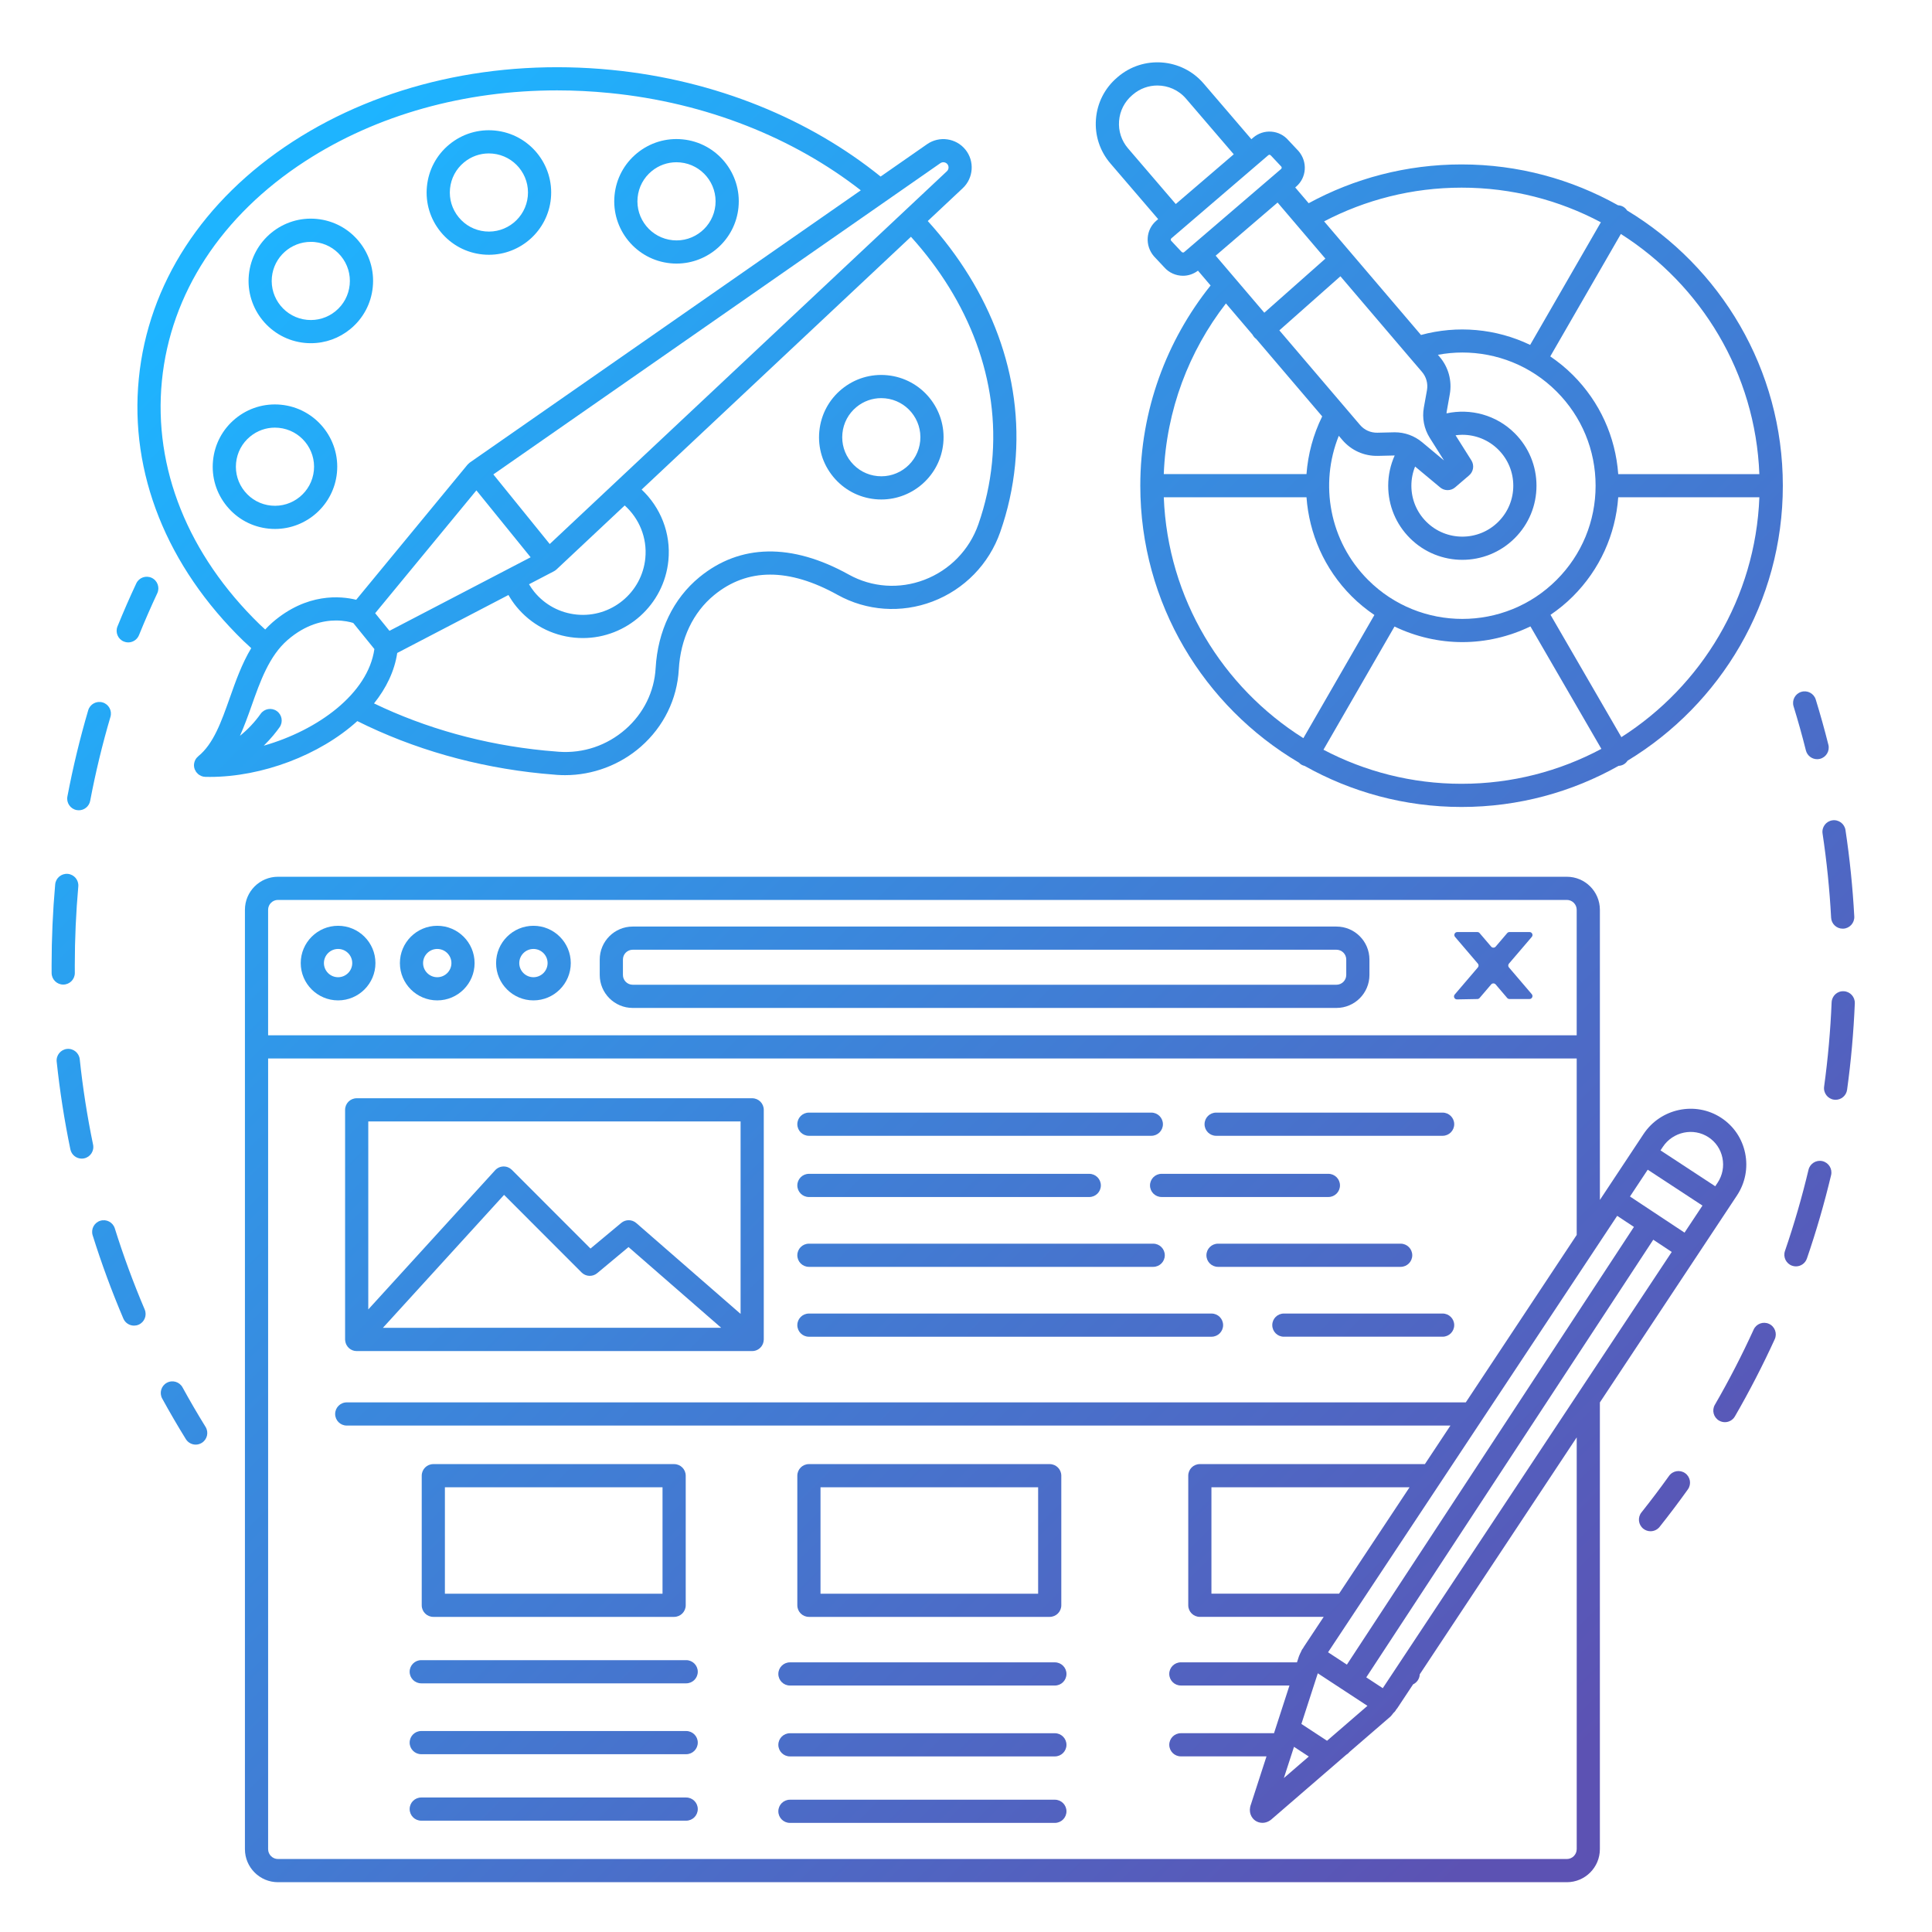 <?xml version="1.0" encoding="utf-8"?>
<!-- Generator: Adobe Illustrator 16.0.0, SVG Export Plug-In . SVG Version: 6.00 Build 0)  -->
<!DOCTYPE svg PUBLIC "-//W3C//DTD SVG 1.1//EN" "http://www.w3.org/Graphics/SVG/1.1/DTD/svg11.dtd">
<svg version="1.1" id="Warstwa_1" xmlns="http://www.w3.org/2000/svg" xmlns:xlink="http://www.w3.org/1999/xlink" x="0px" y="0px"
	 width="150px" height="150px" viewBox="0 0 150 150" enable-background="new 0 0 150 150" xml:space="preserve">
<g>
	<linearGradient id="SVGID_1_" gradientUnits="userSpaceOnUse" x1="0.244" y1="36.896" x2="111.2" y2="147.852">
		<stop  offset="0" style="stop-color:#1EB4FF"/>
		<stop  offset="1" style="stop-color:#5C52B3"/>
	</linearGradient>
	<path fill="url(#SVGID_1_)" d="M11.777,44.863c-0.452-0.211-0.987-0.017-1.197,0.433c-0.514,1.096-1.004,2.221-1.459,3.342
		c-0.187,0.461,0.035,0.986,0.496,1.172c0.111,0.046,0.225,0.067,0.338,0.067c0.355,0,0.693-0.212,0.835-0.562
		c0.443-1.093,0.921-2.188,1.421-3.255C12.421,45.61,12.227,45.074,11.777,44.863z"/>
	<linearGradient id="SVGID_2_" gradientUnits="userSpaceOnUse" x1="-14.973" y1="52.125" x2="95.942" y2="163.04">
		<stop  offset="0" style="stop-color:#1EB4FF"/>
		<stop  offset="1" style="stop-color:#5C52B3"/>
	</linearGradient>
	<path fill="url(#SVGID_2_)" d="M4.916,76.442c0.497-0.004,0.897-0.409,0.893-0.906l-0.002-0.58c0-2.047,0.092-4.109,0.272-6.132
		c0.044-0.494-0.322-0.932-0.817-0.977c-0.493-0.043-0.933,0.322-0.977,0.817c-0.185,2.074-0.278,4.191-0.279,6.291l0.002,0.593
		c0.004,0.495,0.406,0.894,0.9,0.894C4.912,76.442,4.914,76.442,4.916,76.442z"/>
	<linearGradient id="SVGID_3_" gradientUnits="userSpaceOnUse" x1="-21.365" y1="58.509" x2="89.571" y2="169.445">
		<stop  offset="0" style="stop-color:#1EB4FF"/>
		<stop  offset="1" style="stop-color:#5C52B3"/>
	</linearGradient>
	<path fill="url(#SVGID_3_)" d="M7.227,88.872c-0.452-2.18-0.801-4.412-1.036-6.633c-0.053-0.495-0.5-0.854-0.99-0.801
		c-0.494,0.053-0.853,0.496-0.8,0.99c0.242,2.28,0.599,4.569,1.063,6.809c0.088,0.425,0.463,0.718,0.881,0.718
		c0.06,0,0.122-0.007,0.183-0.019C7.015,89.835,7.327,89.358,7.227,88.872z"/>
	<linearGradient id="SVGID_4_" gradientUnits="userSpaceOnUse" x1="-26.231" y1="63.369" x2="84.715" y2="174.316">
		<stop  offset="0" style="stop-color:#1EB4FF"/>
		<stop  offset="1" style="stop-color:#5C52B3"/>
	</linearGradient>
	<path fill="url(#SVGID_4_)" d="M8.913,95.369c-0.149-0.475-0.656-0.738-1.128-0.59c-0.475,0.148-0.739,0.654-0.591,1.128
		c0.684,2.185,1.486,4.359,2.383,6.466c0.146,0.343,0.479,0.548,0.829,0.548c0.118,0,0.238-0.022,0.353-0.072
		c0.457-0.194,0.669-0.723,0.475-1.181C10.36,99.616,9.579,97.497,8.913,95.369z"/>
	<linearGradient id="SVGID_5_" gradientUnits="userSpaceOnUse" x1="-7.325" y1="44.463" x2="103.636" y2="155.424">
		<stop  offset="0" style="stop-color:#1EB4FF"/>
		<stop  offset="1" style="stop-color:#5C52B3"/>
	</linearGradient>
	<path fill="url(#SVGID_5_)" d="M5.949,62.894c0.057,0.011,0.113,0.016,0.169,0.016c0.424,0,0.801-0.301,0.883-0.732
		c0.416-2.192,0.945-4.388,1.575-6.524c0.14-0.477-0.133-0.978-0.609-1.118c-0.478-0.14-0.978,0.133-1.118,0.608
		c-0.646,2.194-1.189,4.448-1.616,6.698C5.14,62.33,5.461,62.8,5.949,62.894z"/>
	<linearGradient id="SVGID_6_" gradientUnits="userSpaceOnUse" x1="-29.136" y1="66.279" x2="81.801" y2="177.216">
		<stop  offset="0" style="stop-color:#1EB4FF"/>
		<stop  offset="1" style="stop-color:#5C52B3"/>
	</linearGradient>
	<path fill="url(#SVGID_6_)" d="M14.172,107.716c-0.239-0.436-0.785-0.596-1.222-0.356c-0.437,0.239-0.596,0.786-0.357,1.223
		c0.582,1.061,1.199,2.12,1.835,3.149c0.17,0.275,0.465,0.428,0.767,0.428c0.162,0,0.325-0.045,0.472-0.137
		c0.423-0.261,0.554-0.816,0.293-1.239C15.34,109.781,14.738,108.749,14.172,107.716z"/>
	<linearGradient id="SVGID_7_" gradientUnits="userSpaceOnUse" x1="24.946" y1="12.265" x2="135.847" y2="123.166">
		<stop  offset="0" style="stop-color:#1EB4FF"/>
		<stop  offset="1" style="stop-color:#5C52B3"/>
	</linearGradient>
	<path fill="url(#SVGID_7_)" d="M130.837,114.38c-0.404-0.289-0.967-0.195-1.254,0.209c-0.686,0.958-1.406,1.912-2.141,2.835
		c-0.31,0.389-0.246,0.955,0.143,1.265c0.166,0.132,0.365,0.196,0.561,0.196c0.265,0,0.527-0.116,0.705-0.339
		c0.754-0.947,1.493-1.927,2.195-2.91C131.335,115.231,131.242,114.669,130.837,114.38z"/>
	<linearGradient id="SVGID_8_" gradientUnits="userSpaceOnUse" x1="55.989" y1="-18.85" x2="166.927" y2="92.088">
		<stop  offset="0" style="stop-color:#1EB4FF"/>
		<stop  offset="1" style="stop-color:#5C52B3"/>
	</linearGradient>
	<path fill="url(#SVGID_8_)" d="M141.503,64.714c0.324,2.155,0.548,4.354,0.665,6.537c0.025,0.479,0.423,0.851,0.897,0.851
		c0.017,0,0.032,0,0.05-0.001c0.496-0.025,0.877-0.45,0.851-0.947c-0.121-2.238-0.35-4.495-0.683-6.708
		c-0.074-0.49-0.53-0.829-1.024-0.755C141.768,63.764,141.429,64.223,141.503,64.714z"/>
	<linearGradient id="SVGID_9_" gradientUnits="userSpaceOnUse" x1="49.394" y1="-12.245" x2="160.326" y2="98.688">
		<stop  offset="0" style="stop-color:#1EB4FF"/>
		<stop  offset="1" style="stop-color:#5C52B3"/>
	</linearGradient>
	<path fill="url(#SVGID_9_)" d="M143.144,76.959c-0.502-0.025-0.916,0.365-0.937,0.862c-0.09,2.185-0.287,4.385-0.583,6.542
		c-0.068,0.493,0.275,0.947,0.768,1.016c0.043,0.005,0.083,0.008,0.124,0.008c0.442,0,0.829-0.326,0.891-0.777
		c0.306-2.213,0.507-4.472,0.6-6.714C144.026,77.398,143.641,76.979,143.144,76.959z"/>
	<linearGradient id="SVGID_10_" gradientUnits="userSpaceOnUse" x1="41.632" y1="-4.506" x2="152.577" y2="106.439">
		<stop  offset="0" style="stop-color:#1EB4FF"/>
		<stop  offset="1" style="stop-color:#5C52B3"/>
	</linearGradient>
	<path fill="url(#SVGID_10_)" d="M141.497,90.151c-0.481-0.114-0.968,0.184-1.084,0.667c-0.506,2.124-1.12,4.245-1.829,6.308
		c-0.162,0.472,0.089,0.983,0.559,1.146c0.097,0.033,0.195,0.049,0.293,0.049c0.373,0,0.723-0.235,0.851-0.608
		c0.728-2.117,1.359-4.296,1.879-6.477C142.28,90.753,141.981,90.268,141.497,90.151z"/>
	<linearGradient id="SVGID_11_" gradientUnits="userSpaceOnUse" x1="33.025" y1="4.139" x2="143.951" y2="115.065">
		<stop  offset="0" style="stop-color:#1EB4FF"/>
		<stop  offset="1" style="stop-color:#5C52B3"/>
	</linearGradient>
	<path fill="url(#SVGID_11_)" d="M137.344,102.783c-0.453-0.206-0.985-0.007-1.191,0.445c-0.906,1.985-1.918,3.95-3.011,5.839
		c-0.25,0.43-0.103,0.98,0.328,1.229c0.142,0.081,0.297,0.121,0.449,0.121c0.312,0,0.613-0.161,0.78-0.451
		c1.121-1.938,2.161-3.954,3.092-5.991C137.996,103.523,137.797,102.989,137.344,102.783z"/>
	<linearGradient id="SVGID_12_" gradientUnits="userSpaceOnUse" x1="60.726" y1="-23.564" x2="171.648" y2="87.359">
		<stop  offset="0" style="stop-color:#1EB4FF"/>
		<stop  offset="1" style="stop-color:#5C52B3"/>
	</linearGradient>
	<path fill="url(#SVGID_12_)" d="M140.209,58.262c0.103,0.408,0.47,0.681,0.873,0.681c0.072,0,0.146-0.009,0.22-0.027
		c0.482-0.121,0.774-0.611,0.653-1.093c-0.295-1.176-0.625-2.356-0.981-3.513c-0.146-0.475-0.649-0.74-1.126-0.594
		c-0.475,0.146-0.741,0.649-0.595,1.125C139.6,55.965,139.922,57.116,140.209,58.262z"/>
	<linearGradient id="SVGID_13_" gradientUnits="userSpaceOnUse" x1="39.051" y1="-1.905" x2="149.985" y2="109.029">
		<stop  offset="0" style="stop-color:#1EB4FF"/>
		<stop  offset="1" style="stop-color:#5C52B3"/>
	</linearGradient>
	<path fill="url(#SVGID_13_)" d="M118.927,72.741c0.127-0.148,0.021-0.377-0.174-0.377h-1.559c-0.066,0-0.13,0.029-0.174,0.08
		l-0.898,1.053c-0.092,0.105-0.257,0.105-0.347,0l-0.9-1.053c-0.043-0.051-0.106-0.08-0.174-0.08h-1.558
		c-0.195,0-0.301,0.229-0.174,0.377l1.771,2.074c0.074,0.085,0.074,0.212,0,0.296l-1.797,2.104c-0.128,0.15-0.02,0.382,0.178,0.378
		l1.582-0.029c0.065-0.001,0.127-0.029,0.17-0.079l0.901-1.055c0.09-0.106,0.255-0.106,0.347,0l0.898,1.053
		c0.044,0.051,0.107,0.08,0.174,0.08h1.559c0.194,0,0.301-0.229,0.174-0.377l-1.772-2.075c-0.072-0.084-0.072-0.211,0-0.296
		L118.927,72.741z"/>
	<linearGradient id="SVGID_14_" gradientUnits="userSpaceOnUse" x1="19.247" y1="17.901" x2="130.18" y2="128.834">
		<stop  offset="0" style="stop-color:#1EB4FF"/>
		<stop  offset="1" style="stop-color:#5C52B3"/>
	</linearGradient>
	<path fill="url(#SVGID_14_)" d="M103.764,71.938H49.122c-1.411,0-2.559,1.148-2.559,2.56v1.199c0,1.411,1.148,2.559,2.559,2.559
		h54.642c1.411,0,2.559-1.147,2.559-2.559v-1.199C106.322,73.086,105.175,71.938,103.764,71.938z M104.522,75.696
		c0,0.418-0.341,0.759-0.759,0.759H49.122c-0.418,0-0.758-0.341-0.758-0.759v-1.199c0-0.419,0.34-0.76,0.758-0.76h54.642
		c0.418,0,0.759,0.341,0.759,0.76V75.696z"/>
	<linearGradient id="SVGID_15_" gradientUnits="userSpaceOnUse" x1="-5.69" y1="42.835" x2="105.243" y2="153.768">
		<stop  offset="0" style="stop-color:#1EB4FF"/>
		<stop  offset="1" style="stop-color:#5C52B3"/>
	</linearGradient>
	<path fill="url(#SVGID_15_)" d="M26.249,71.878c-1.599,0-2.9,1.299-2.9,2.896s1.301,2.896,2.9,2.896s2.9-1.299,2.9-2.896
		S27.848,71.878,26.249,71.878z M26.249,75.871c-0.607,0-1.1-0.493-1.1-1.097c0-0.604,0.493-1.097,1.1-1.097
		c0.606,0,1.099,0.492,1.099,1.097C27.348,75.378,26.855,75.871,26.249,75.871z"/>
	<linearGradient id="SVGID_16_" gradientUnits="userSpaceOnUse" x1="-1.841" y1="38.986" x2="109.092" y2="149.919">
		<stop  offset="0" style="stop-color:#1EB4FF"/>
		<stop  offset="1" style="stop-color:#5C52B3"/>
	</linearGradient>
	<path fill="url(#SVGID_16_)" d="M33.948,71.878c-1.599,0-2.9,1.299-2.9,2.896s1.301,2.896,2.9,2.896s2.899-1.299,2.899-2.896
		S35.547,71.878,33.948,71.878z M33.948,75.871c-0.606,0-1.1-0.493-1.1-1.097c0-0.604,0.493-1.097,1.1-1.097s1.1,0.492,1.1,1.097
		C35.048,75.378,34.555,75.871,33.948,75.871z"/>
	<linearGradient id="SVGID_17_" gradientUnits="userSpaceOnUse" x1="1.9" y1="35.259" x2="112.814" y2="146.173">
		<stop  offset="0" style="stop-color:#1EB4FF"/>
		<stop  offset="1" style="stop-color:#5C52B3"/>
	</linearGradient>
	<path fill="url(#SVGID_17_)" d="M41.416,71.878c-1.599,0-2.9,1.299-2.9,2.896s1.301,2.896,2.9,2.896
		c1.599,0,2.899-1.299,2.899-2.896S43.015,71.878,41.416,71.878z M41.416,75.871c-0.606,0-1.1-0.493-1.1-1.097
		c0-0.604,0.493-1.097,1.1-1.097c0.606,0,1.099,0.492,1.099,1.097C42.515,75.378,42.022,75.871,41.416,75.871z"/>
	<linearGradient id="SVGID_18_" gradientUnits="userSpaceOnUse" x1="-24.83" y1="61.974" x2="86.106" y2="172.909">
		<stop  offset="0" style="stop-color:#1EB4FF"/>
		<stop  offset="1" style="stop-color:#5C52B3"/>
	</linearGradient>
	<path fill="url(#SVGID_18_)" d="M53.275,128.894h-20.57c-0.498,0-0.9,0.403-0.9,0.9s0.402,0.9,0.9,0.9h20.57
		c0.497,0,0.9-0.403,0.9-0.9S53.772,128.894,53.275,128.894z"/>
	<linearGradient id="SVGID_19_" gradientUnits="userSpaceOnUse" x1="-27.581" y1="64.726" x2="83.354" y2="175.661">
		<stop  offset="0" style="stop-color:#1EB4FF"/>
		<stop  offset="1" style="stop-color:#5C52B3"/>
	</linearGradient>
	<path fill="url(#SVGID_19_)" d="M53.275,134.396h-20.57c-0.498,0-0.9,0.403-0.9,0.9s0.402,0.9,0.9,0.9h20.57
		c0.497,0,0.9-0.403,0.9-0.9S53.772,134.396,53.275,134.396z"/>
	<linearGradient id="SVGID_20_" gradientUnits="userSpaceOnUse" x1="-30.166" y1="67.301" x2="80.776" y2="178.243">
		<stop  offset="0" style="stop-color:#1EB4FF"/>
		<stop  offset="1" style="stop-color:#5C52B3"/>
	</linearGradient>
	<path fill="url(#SVGID_20_)" d="M53.275,139.558h-20.57c-0.498,0-0.9,0.402-0.9,0.898c0,0.498,0.402,0.901,0.9,0.901h20.57
		c0.497,0,0.9-0.403,0.9-0.901C54.176,139.96,53.772,139.558,53.275,139.558z"/>
	<linearGradient id="SVGID_21_" gradientUnits="userSpaceOnUse" x1="-10.597" y1="47.752" x2="100.332" y2="158.681">
		<stop  offset="0" style="stop-color:#1EB4FF"/>
		<stop  offset="1" style="stop-color:#5C52B3"/>
	</linearGradient>
	<path fill="url(#SVGID_21_)" d="M81.9,129.065H61.33c-0.497,0-0.9,0.402-0.9,0.899c0,0.498,0.403,0.9,0.9,0.9H81.9
		c0.497,0,0.9-0.402,0.9-0.9C82.801,129.468,82.397,129.065,81.9,129.065z"/>
	<linearGradient id="SVGID_22_" gradientUnits="userSpaceOnUse" x1="-13.354" y1="50.498" x2="97.581" y2="161.434">
		<stop  offset="0" style="stop-color:#1EB4FF"/>
		<stop  offset="1" style="stop-color:#5C52B3"/>
	</linearGradient>
	<path fill="url(#SVGID_22_)" d="M81.9,134.568H61.33c-0.497,0-0.9,0.403-0.9,0.9s0.403,0.899,0.9,0.899H81.9
		c0.497,0,0.9-0.402,0.9-0.899S82.397,134.568,81.9,134.568z"/>
	<linearGradient id="SVGID_23_" gradientUnits="userSpaceOnUse" x1="-15.929" y1="53.084" x2="94.999" y2="164.013">
		<stop  offset="0" style="stop-color:#1EB4FF"/>
		<stop  offset="1" style="stop-color:#5C52B3"/>
	</linearGradient>
	<path fill="url(#SVGID_23_)" d="M81.9,139.729H61.33c-0.497,0-0.9,0.403-0.9,0.9s0.403,0.9,0.9,0.9H81.9c0.497,0,0.9-0.403,0.9-0.9
		S82.397,139.729,81.9,139.729z"/>
	<linearGradient id="SVGID_24_" gradientUnits="userSpaceOnUse" x1="26.534" y1="10.604" x2="137.474" y2="121.544">
		<stop  offset="0" style="stop-color:#1EB4FF"/>
		<stop  offset="1" style="stop-color:#5C52B3"/>
	</linearGradient>
	<path fill="url(#SVGID_24_)" d="M94.42,88.183h17.584c0.497,0,0.901-0.403,0.901-0.9s-0.404-0.9-0.901-0.9H94.42
		c-0.497,0-0.899,0.403-0.899,0.9S93.923,88.183,94.42,88.183z"/>
	<linearGradient id="SVGID_25_" gradientUnits="userSpaceOnUse" x1="12.977" y1="24.163" x2="123.916" y2="135.102">
		<stop  offset="0" style="stop-color:#1EB4FF"/>
		<stop  offset="1" style="stop-color:#5C52B3"/>
	</linearGradient>
	<path fill="url(#SVGID_25_)" d="M62.804,88.183H89.39c0.496,0,0.899-0.403,0.899-0.9s-0.403-0.9-0.899-0.9H62.804
		c-0.498,0-0.9,0.403-0.9,0.9S62.306,88.183,62.804,88.183z"/>
	<linearGradient id="SVGID_26_" gradientUnits="userSpaceOnUse" x1="20.888" y1="16.263" x2="131.819" y2="127.194">
		<stop  offset="0" style="stop-color:#1EB4FF"/>
		<stop  offset="1" style="stop-color:#5C52B3"/>
	</linearGradient>
	<path fill="url(#SVGID_26_)" d="M104.035,92.035c0-0.497-0.402-0.9-0.9-0.9H90.186c-0.498,0-0.9,0.403-0.9,0.9s0.402,0.9,0.9,0.9
		h12.949C103.633,92.936,104.035,92.532,104.035,92.035z"/>
	<linearGradient id="SVGID_27_" gradientUnits="userSpaceOnUse" x1="9.397" y1="27.746" x2="120.334" y2="138.683">
		<stop  offset="0" style="stop-color:#1EB4FF"/>
		<stop  offset="1" style="stop-color:#5C52B3"/>
	</linearGradient>
	<path fill="url(#SVGID_27_)" d="M62.804,92.936h21.766c0.497,0,0.9-0.403,0.9-0.9s-0.403-0.9-0.9-0.9H62.804
		c-0.498,0-0.9,0.403-0.9,0.9S62.306,92.936,62.804,92.936z"/>
	<linearGradient id="SVGID_28_" gradientUnits="userSpaceOnUse" x1="20.674" y1="16.476" x2="131.606" y2="127.407">
		<stop  offset="0" style="stop-color:#1EB4FF"/>
		<stop  offset="1" style="stop-color:#5C52B3"/>
	</linearGradient>
	<path fill="url(#SVGID_28_)" d="M94.566,98.358h14.181c0.497,0,0.9-0.402,0.9-0.899s-0.403-0.9-0.9-0.9H94.566
		c-0.497,0-0.9,0.403-0.9,0.9S94.069,98.358,94.566,98.358z"/>
	<linearGradient id="SVGID_29_" gradientUnits="userSpaceOnUse" x1="7.928" y1="29.217" x2="118.863" y2="140.152">
		<stop  offset="0" style="stop-color:#1EB4FF"/>
		<stop  offset="1" style="stop-color:#5C52B3"/>
	</linearGradient>
	<path fill="url(#SVGID_29_)" d="M62.804,98.358h26.731c0.497,0,0.899-0.402,0.899-0.899s-0.402-0.9-0.899-0.9H62.804
		c-0.498,0-0.9,0.403-0.9,0.9S62.306,98.358,62.804,98.358z"/>
	<linearGradient id="SVGID_30_" gradientUnits="userSpaceOnUse" x1="20.045" y1="17.087" x2="130.988" y2="128.03">
		<stop  offset="0" style="stop-color:#1EB4FF"/>
		<stop  offset="1" style="stop-color:#5C52B3"/>
	</linearGradient>
	<path fill="url(#SVGID_30_)" d="M112.004,101.983H99.678c-0.497,0-0.899,0.402-0.899,0.899s0.402,0.9,0.899,0.9h12.326
		c0.497,0,0.901-0.403,0.901-0.9S112.501,101.983,112.004,101.983z"/>
	<linearGradient id="SVGID_31_" gradientUnits="userSpaceOnUse" x1="6.345" y1="30.795" x2="117.284" y2="141.734">
		<stop  offset="0" style="stop-color:#1EB4FF"/>
		<stop  offset="1" style="stop-color:#5C52B3"/>
	</linearGradient>
	<path fill="url(#SVGID_31_)" d="M62.804,103.783h31.259c0.497,0,0.899-0.403,0.899-0.9s-0.402-0.899-0.899-0.899H62.804
		c-0.498,0-0.9,0.402-0.9,0.899S62.306,103.783,62.804,103.783z"/>
	<linearGradient id="SVGID_32_" gradientUnits="userSpaceOnUse" x1="-7.444" y1="44.591" x2="103.49" y2="155.525">
		<stop  offset="0" style="stop-color:#1EB4FF"/>
		<stop  offset="1" style="stop-color:#5C52B3"/>
	</linearGradient>
	<path fill="url(#SVGID_32_)" d="M26.805,104.121c0.061,0.438,0.433,0.776,0.888,0.776H58.4c0.388,0,0.716-0.247,0.842-0.591
		c0-0.001,0-0.001,0-0.002c0-0.001,0-0.001,0.001-0.002c0.027-0.076,0.044-0.157,0.05-0.241c0.001-0.014,0.003-0.025,0.004-0.039
		c0-0.008,0.002-0.017,0.002-0.024v-17.83c0-0.497-0.403-0.9-0.9-0.9H27.693c-0.497,0-0.9,0.403-0.9,0.9v17.83
		c0,0.024,0.005,0.049,0.007,0.073C26.802,104.087,26.803,104.104,26.805,104.121z M57.499,87.068v14.943l-8.096-7.052
		c-0.334-0.291-0.829-0.297-1.168-0.013l-2.39,1.991l-6.103-6.109c-0.174-0.173-0.404-0.268-0.657-0.264
		c-0.247,0.007-0.479,0.112-0.645,0.295l-9.847,10.805V87.068H57.499z M29.731,103.089l9.405-10.319l6.017,6.023
		c0.329,0.33,0.855,0.354,1.213,0.056l2.432-2.027l7.196,6.268H29.731z"/>
	<linearGradient id="SVGID_33_" gradientUnits="userSpaceOnUse" x1="-19.734" y1="56.879" x2="91.202" y2="167.815">
		<stop  offset="0" style="stop-color:#1EB4FF"/>
		<stop  offset="1" style="stop-color:#5C52B3"/>
	</linearGradient>
	<path fill="url(#SVGID_33_)" d="M33.642,125.534h18.697c0.497,0,0.9-0.403,0.9-0.9v-10.061c0-0.498-0.403-0.9-0.9-0.9H33.642
		c-0.497,0-0.899,0.402-0.899,0.9v10.061C32.742,125.131,33.145,125.534,33.642,125.534z M34.542,115.473h16.896v8.261H34.542
		V115.473z"/>
	<linearGradient id="SVGID_34_" gradientUnits="userSpaceOnUse" x1="-5.156" y1="42.296" x2="105.781" y2="153.233">
		<stop  offset="0" style="stop-color:#1EB4FF"/>
		<stop  offset="1" style="stop-color:#5C52B3"/>
	</linearGradient>
	<path fill="url(#SVGID_34_)" d="M62.804,125.534h18.695c0.497,0,0.9-0.403,0.9-0.9v-10.061c0-0.498-0.403-0.9-0.9-0.9H62.804
		c-0.498,0-0.9,0.402-0.9,0.9v10.061C61.903,125.131,62.306,125.534,62.804,125.534z M63.704,115.473H80.6v8.261H63.704V115.473z"/>
	<linearGradient id="SVGID_35_" gradientUnits="userSpaceOnUse" x1="0.829" y1="36.315" x2="111.766" y2="147.252">
		<stop  offset="0" style="stop-color:#1EB4FF"/>
		<stop  offset="1" style="stop-color:#5C52B3"/>
	</linearGradient>
	<path fill="url(#SVGID_35_)" d="M134.855,92.82c0.646-0.976,0.873-2.145,0.637-3.291c-0.233-1.136-0.892-2.108-1.854-2.739l0,0
		c-1.998-1.312-4.709-0.746-6.038,1.262l-3.385,5.111V70.637c0-1.416-1.151-2.566-2.564-2.566H21.582
		c-1.415,0-2.566,1.15-2.566,2.566v72.931c0,1.415,1.151,2.566,2.566,2.566H121.65c1.413,0,2.564-1.151,2.564-2.566v-34.684
		L134.855,92.82z M121.65,144.333H21.582c-0.422,0-0.765-0.344-0.765-0.766V82.181h101.598V95.88l-8.611,13H26.921
		c-0.497,0-0.9,0.404-0.9,0.901s0.403,0.9,0.9,0.9h85.689l-1.981,2.991H93.155c-0.498,0-0.899,0.402-0.899,0.9v10.061
		c0,0.497,0.401,0.9,0.899,0.9h9.616l-1.523,2.299c-0.032,0.049-0.06,0.102-0.09,0.152c-0.016,0.021-0.035,0.039-0.051,0.062
		c-0.038,0.059-0.066,0.12-0.09,0.183c-0.055,0.106-0.107,0.214-0.15,0.323c-0.01,0.021-0.018,0.042-0.024,0.063l-0.146,0.448
		h-9.016c-0.497,0-0.9,0.402-0.9,0.899c0,0.498,0.403,0.9,0.9,0.9h8.433l-1.2,3.703h-7.232c-0.497,0-0.9,0.403-0.9,0.9
		s0.403,0.899,0.9,0.899h6.649l-1.211,3.735c-0.213,0.568,0.021,1.044,0.355,1.265c0.15,0.099,0.338,0.16,0.539,0.16
		c0.25,0,0.521-0.094,0.765-0.325l5.739-4.957c0.101-0.058,0.188-0.133,0.26-0.224l3.145-2.716c0.018-0.015,0.034-0.03,0.052-0.047
		c0.078-0.08,0.143-0.179,0.215-0.266c0.064-0.054,0.123-0.116,0.171-0.19c0.013-0.02,0.021-0.04,0.032-0.061
		c0.029-0.041,0.066-0.074,0.095-0.117l1.224-1.848c0.297-0.139,0.504-0.434,0.517-0.78l12.187-18.396v31.966
		C122.414,143.989,122.072,144.333,121.65,144.333z M122.414,70.637v9.744H20.816v-9.744c0-0.423,0.343-0.767,0.765-0.767H121.65
		C122.072,69.87,122.414,70.214,122.414,70.637z M132.65,88.296c0.559,0.366,0.942,0.933,1.078,1.596
		c0.139,0.674,0.006,1.361-0.374,1.935l-0.183,0.274l-4.249-2.786l0.178-0.269C129.886,87.862,131.479,87.526,132.65,88.296z
		 M103.964,123.733h-9.909v-8.261h15.382L103.964,123.733z M127.929,90.815l4.25,2.786l-1.392,2.1l-4.236-2.805L127.929,90.815z
		 M103.031,135.152l-1.991-1.306l1.274-3.932l3.854,2.527L103.031,135.152z M100.466,135.623l1.148,0.753l-1.935,1.671
		L100.466,135.623z M107.358,131.07l-1.281-0.841l22.282-33.978l1.434,0.95L107.358,131.07z M125.557,94.397l1.301,0.86
		l-22.286,33.984l-1.462-0.959L125.557,94.397z"/>
	<linearGradient id="SVGID_36_" gradientUnits="userSpaceOnUse" x1="23.233" y1="13.912" x2="134.167" y2="124.845">
		<stop  offset="0" style="stop-color:#1EB4FF"/>
		<stop  offset="1" style="stop-color:#5C52B3"/>
	</linearGradient>
	<path fill="url(#SVGID_36_)" d="M42.101,60.062c0.387,0.039,0.772,0.072,1.158,0.1c0.207,0.015,0.413,0.021,0.619,0.021
		c2.146,0,4.262-0.793,5.886-2.22c1.764-1.552,2.808-3.68,2.938-5.991c0.134-2.38,1.107-4.428,2.741-5.768
		c2.577-2.115,5.803-2.121,9.586-0.019c2.256,1.253,4.942,1.44,7.371,0.517c2.471-0.939,4.388-2.908,5.259-5.398
		c0.59-1.683,0.977-3.434,1.151-5.205c0.684-6.937-1.933-13.592-6.779-18.939l2.719-2.552c0.838-0.786,0.928-2.103,0.204-2.994
		c-0.724-0.895-2.028-1.078-2.972-0.422l-3.612,2.515C62.886,9.281,55.631,6.23,47.487,5.428c-9.048-0.892-17.842,1.086-24.76,5.569
		c-6.982,4.527-11.226,11.059-11.949,18.395c-0.724,7.336,2.163,14.571,8.127,20.373c0.195,0.188,0.399,0.371,0.6,0.557
		c-0.726,1.206-1.204,2.557-1.671,3.879c-0.646,1.827-1.255,3.553-2.441,4.514c-0.008,0.007-0.012,0.015-0.019,0.021
		c-0.063,0.054-0.12,0.113-0.165,0.182c-0.002,0.004-0.004,0.008-0.007,0.013c-0.041,0.063-0.071,0.134-0.096,0.206
		c-0.005,0.018-0.011,0.034-0.015,0.052c-0.02,0.075-0.032,0.154-0.031,0.234c0,0.013,0.003,0.024,0.003,0.036
		c0.002,0.043,0.004,0.087,0.013,0.131c0.003,0.018,0.015,0.032,0.02,0.05c0.005,0.021,0.004,0.044,0.011,0.064
		c0.013,0.038,0.038,0.069,0.055,0.104c0.017,0.035,0.032,0.071,0.054,0.104c0.035,0.053,0.078,0.096,0.122,0.14
		c0.024,0.022,0.044,0.051,0.072,0.071c0.061,0.047,0.128,0.081,0.199,0.112c0.018,0.008,0.033,0.021,0.052,0.027
		c0.088,0.031,0.181,0.05,0.276,0.052c0.007,0,0.014,0,0.021,0c0,0,0.001,0,0.001,0c0,0,0.001,0,0.001,0
		c0.112,0.003,0.224,0.005,0.337,0.005c4.026,0,8.516-1.675,11.445-4.333C32.081,58.153,36.959,59.556,42.101,60.062z M20.48,57.894
		c0.567-0.556,0.979-1.081,1.226-1.431c0.288-0.405,0.191-0.968-0.214-1.255c-0.406-0.287-0.968-0.192-1.256,0.214
		c-0.462,0.653-1.011,1.227-1.605,1.707c0.336-0.755,0.624-1.544,0.9-2.329c0.673-1.904,1.369-3.875,2.802-5.115
		c1.406-1.215,2.768-1.51,3.759-1.51c0.616,0,1.087,0.115,1.333,0.191l1.642,2.026C28.575,53.853,24.692,56.692,20.48,57.894z
		 M12.57,29.567c0.668-6.778,4.623-12.838,11.136-17.059c5.541-3.592,12.362-5.491,19.542-5.491c1.343,0,2.699,0.067,4.062,0.202
		c7.585,0.747,14.355,3.527,19.522,7.557L36.479,35.91c-0.007,0.004-0.012,0.011-0.018,0.016c-0.023,0.017-0.042,0.035-0.063,0.055
		c-0.028,0.023-0.055,0.049-0.079,0.076c-0.007,0.007-0.015,0.012-0.021,0.02l-8.643,10.489c-1.2-0.296-3.83-0.553-6.501,1.758
		c-0.202,0.176-0.387,0.36-0.564,0.551c-0.143-0.134-0.29-0.264-0.43-0.399C14.597,43.062,11.901,36.348,12.57,29.567z
		 M73.555,12.745c0.133,0.164,0.116,0.405-0.037,0.549L42.681,42.238l-0.288-0.356l-4.09-5.049L73.01,12.669
		C73.183,12.549,73.422,12.582,73.555,12.745z M77.018,35.922c-0.16,1.629-0.517,3.238-1.059,4.787
		c-0.695,1.988-2.227,3.561-4.199,4.31c-1.933,0.736-4.067,0.588-5.857-0.407c-4.431-2.462-8.443-2.392-11.603,0.201
		c-2.026,1.662-3.233,4.168-3.396,7.057c-0.104,1.827-0.931,3.511-2.33,4.742c-1.441,1.266-3.285,1.891-5.187,1.754
		c-0.369-0.026-0.739-0.058-1.109-0.095c-4.73-0.466-9.219-1.724-13.239-3.658c0.945-1.182,1.589-2.502,1.802-3.918l8.635-4.499
		c0.181,0.313,0.383,0.617,0.618,0.903c1.13,1.378,2.73,2.233,4.504,2.408c0.221,0.021,0.441,0.031,0.66,0.031
		c3.387,0,6.296-2.578,6.635-6.019l0,0c0.211-2.138-0.622-4.139-2.077-5.51l20.91-19.626C75.225,23.358,77.649,29.514,77.018,35.922
		z M43.207,44.212l5.295-4.968c1.114,1.001,1.758,2.497,1.6,4.1c-0.264,2.674-2.654,4.636-5.328,4.371
		c-1.295-0.128-2.463-0.752-3.289-1.758c-0.154-0.188-0.288-0.39-0.412-0.595l1.934-1.009c0.069-0.034,0.13-0.081,0.188-0.132
		C43.198,44.217,43.203,44.216,43.207,44.212z M41.198,43.267l-10.96,5.71l-1.11-1.368l7.859-9.537L41.198,43.267z"/>
	<linearGradient id="SVGID_37_" gradientUnits="userSpaceOnUse" x1="37.02" y1="0.126" x2="147.947" y2="111.053">
		<stop  offset="0" style="stop-color:#1EB4FF"/>
		<stop  offset="1" style="stop-color:#5C52B3"/>
	</linearGradient>
	<path fill="url(#SVGID_37_)" d="M52.05,20.44c0.161,0.018,0.319,0.024,0.478,0.024c2.454,0,4.561-1.868,4.807-4.359v-0.001
		c0.262-2.653-1.684-5.023-4.336-5.284c-1.285-0.127-2.543,0.254-3.541,1.073c-0.999,0.819-1.618,1.977-1.745,3.263
		C47.451,17.809,49.397,20.181,52.05,20.44z M50.599,13.285c0.548-0.449,1.22-0.688,1.919-0.688c0.101,0,0.202,0.005,0.303,0.015
		c1.665,0.163,2.886,1.651,2.722,3.317c-0.165,1.664-1.649,2.887-3.317,2.721c-1.665-0.164-2.886-1.652-2.722-3.316
		C49.584,14.525,49.973,13.8,50.599,13.285z"/>
	<linearGradient id="SVGID_38_" gradientUnits="userSpaceOnUse" x1="35.81" y1="1.333" x2="146.747" y2="112.271">
		<stop  offset="0" style="stop-color:#1EB4FF"/>
		<stop  offset="1" style="stop-color:#5C52B3"/>
	</linearGradient>
	<path fill="url(#SVGID_38_)" d="M68.898,29.135c-1.286-0.127-2.543,0.255-3.541,1.073c-0.998,0.819-1.618,1.978-1.744,3.264
		c-0.127,1.284,0.254,2.541,1.074,3.54c0.819,0.998,1.978,1.618,3.263,1.745c0.16,0.016,0.319,0.023,0.478,0.023
		c2.454,0,4.562-1.868,4.807-4.36l0,0C73.496,31.766,71.551,29.396,68.898,29.135z M66.079,35.869
		c-0.515-0.626-0.753-1.415-0.674-2.222s0.468-1.533,1.095-2.048c0.548-0.449,1.219-0.688,1.919-0.688
		c0.1,0,0.201,0.005,0.303,0.015c1.665,0.164,2.886,1.651,2.722,3.317c-0.164,1.664-1.65,2.886-3.317,2.721
		C67.32,36.886,66.593,36.496,66.079,35.869z"/>
	<linearGradient id="SVGID_39_" gradientUnits="userSpaceOnUse" x1="30.078" y1="7.067" x2="141.005" y2="117.994">
		<stop  offset="0" style="stop-color:#1EB4FF"/>
		<stop  offset="1" style="stop-color:#5C52B3"/>
	</linearGradient>
	<path fill="url(#SVGID_39_)" d="M37.484,19.757c0.161,0.017,0.32,0.023,0.478,0.023c2.454,0,4.561-1.867,4.808-4.359l0,0
		c0.261-2.654-1.684-5.024-4.337-5.285c-1.284-0.127-2.543,0.254-3.541,1.073c-0.999,0.819-1.618,1.978-1.745,3.263
		c-0.127,1.284,0.254,2.542,1.074,3.541C35.041,19.011,36.199,19.631,37.484,19.757z M34.939,14.648
		c0.08-0.808,0.468-1.533,1.095-2.048c0.547-0.449,1.22-0.688,1.919-0.688c0.1,0,0.201,0.005,0.303,0.015
		c1.665,0.163,2.886,1.651,2.722,3.316c-0.165,1.666-1.649,2.887-3.317,2.722c-0.807-0.079-1.534-0.468-2.047-1.095
		C35.099,16.244,34.86,15.455,34.939,14.648z"/>
	<linearGradient id="SVGID_40_" gradientUnits="userSpaceOnUse" x1="19.732" y1="17.411" x2="130.683" y2="128.362">
		<stop  offset="0" style="stop-color:#1EB4FF"/>
		<stop  offset="1" style="stop-color:#5C52B3"/>
	</linearGradient>
	<path fill="url(#SVGID_40_)" d="M23.657,26.623c0.162,0.016,0.323,0.023,0.482,0.023c1.115,0,2.185-0.381,3.059-1.098
		c0.998-0.818,1.618-1.979,1.744-3.263c0.127-1.285-0.254-2.543-1.073-3.54c-0.819-0.999-1.978-1.619-3.263-1.746
		c-2.656-0.262-5.023,1.686-5.285,4.338C19.059,23.989,21.004,26.361,23.657,26.623z M24.429,18.792
		c0.806,0.08,1.534,0.469,2.047,1.095c0.514,0.627,0.753,1.417,0.673,2.223l0,0c-0.08,0.807-0.468,1.534-1.095,2.048
		c-0.626,0.514-1.415,0.753-2.222,0.674c-1.665-0.165-2.886-1.652-2.722-3.317c0.154-1.563,1.477-2.736,3.017-2.736
		C24.228,18.777,24.328,18.782,24.429,18.792z"/>
	<linearGradient id="SVGID_41_" gradientUnits="userSpaceOnUse" x1="11.128" y1="26.017" x2="122.054" y2="136.943">
		<stop  offset="0" style="stop-color:#1EB4FF"/>
		<stop  offset="1" style="stop-color:#5C52B3"/>
	</linearGradient>
	<path fill="url(#SVGID_41_)" d="M21.352,41.068c2.454,0,4.561-1.867,4.808-4.36l0,0c0.261-2.651-1.685-5.022-4.337-5.284
		c-1.286-0.127-2.543,0.255-3.54,1.073c-0.998,0.819-1.618,1.979-1.744,3.264c-0.127,1.285,0.254,2.542,1.073,3.539
		c0.819,1,1.978,1.618,3.263,1.745C21.035,41.061,21.193,41.068,21.352,41.068z M18.329,35.937c0.08-0.806,0.468-1.533,1.095-2.047
		c0.547-0.449,1.22-0.689,1.919-0.689c0.101,0,0.202,0.005,0.304,0.016c1.664,0.164,2.886,1.651,2.722,3.316
		c-0.165,1.664-1.651,2.886-3.317,2.722c-0.807-0.079-1.534-0.468-2.048-1.095C18.489,37.533,18.25,36.744,18.329,35.937z"/>
	<linearGradient id="SVGID_42_" gradientUnits="userSpaceOnUse" x1="56.457" y1="-19.311" x2="167.392" y2="91.623">
		<stop  offset="0" style="stop-color:#1EB4FF"/>
		<stop  offset="1" style="stop-color:#5C52B3"/>
	</linearGradient>
	<path fill="url(#SVGID_42_)" d="M126.324,16.339c-0.074-0.113-0.173-0.215-0.299-0.288c-0.126-0.072-0.264-0.106-0.4-0.114
		c-3.599-2.016-7.74-3.171-12.148-3.171c-4.296,0-8.341,1.092-11.873,3.012l-1.044-1.225l0.074-0.063
		c0.811-0.695,0.905-1.921,0.183-2.762l-0.785-0.835c-0.337-0.394-0.806-0.631-1.322-0.671c-0.514-0.04-1.016,0.125-1.409,0.461
		l-0.145,0.125l-3.706-4.322c-1.696-1.977-4.686-2.207-6.665-0.509l-0.06,0.052c-0.959,0.822-1.539,1.967-1.636,3.226
		s0.303,2.479,1.125,3.438l3.706,4.32l-0.146,0.125c-0.811,0.695-0.904,1.921-0.182,2.762l0.784,0.836
		c0.383,0.446,0.927,0.675,1.473,0.675c0.409,0,0.816-0.135,1.161-0.396l0.98,1.151c-3.411,4.266-5.458,9.671-5.458,15.546
		c0,9.146,4.951,17.154,12.312,21.496c0.058,0.062,0.123,0.118,0.2,0.163c0.079,0.046,0.162,0.075,0.247,0.095
		c3.606,2.027,7.761,3.188,12.185,3.188c4.426,0,8.584-1.162,12.19-3.192c0.136-0.008,0.272-0.042,0.399-0.115
		c0.125-0.072,0.225-0.173,0.298-0.286c7.22-4.375,12.056-12.308,12.056-21.349C138.42,28.653,133.566,20.71,126.324,16.339z
		 M90.946,18.503l0.829-0.71l0,0l1.192-1.022l5.504-4.721c0.031-0.026,0.063-0.033,0.089-0.033c0.004,0,0.008,0,0.012,0
		c0.025,0.002,0.062,0.012,0.119,0.077l0.785,0.836c0.05,0.057,0.043,0.144-0.015,0.192l0,0l-7.525,6.455
		c-0.057,0.049-0.144,0.041-0.22-0.045l-0.785-0.836C90.883,18.639,90.891,18.553,90.946,18.503z M97.205,17.429l1.987-1.703
		l3.71,4.354l-4.741,4.199l-3.776-4.429L97.205,17.429z M123.882,37.71c0,2.765-1.076,5.362-3.03,7.316
		c-4.034,4.035-10.599,4.035-14.634,0c-3.02-3.02-3.778-7.458-2.275-11.191l0.282,0.33c0.692,0.807,1.689,1.255,2.762,1.229
		l1.27-0.03c0.008-0.001,0.017,0.001,0.025,0.001c-0.326,0.729-0.503,1.523-0.503,2.346c0,1.538,0.599,2.983,1.687,4.07
		c1.122,1.122,2.596,1.684,4.069,1.684c1.475,0,2.949-0.562,4.071-1.684c1.087-1.087,1.686-2.532,1.686-4.07
		c0-1.537-0.599-2.982-1.686-4.07c-1.436-1.436-3.447-1.948-5.298-1.547c0.004-0.045,0.003-0.088,0.011-0.131l0.241-1.349
		c0.188-1.047-0.102-2.11-0.794-2.916l-0.129-0.151c0.627-0.116,1.264-0.178,1.897-0.178c2.651,0,5.3,1.008,7.317,3.024
		C122.806,32.348,123.882,34.946,123.882,37.71z M109.383,27.683l1.017,1.187c0.339,0.395,0.48,0.915,0.389,1.427l-0.242,1.347
		c-0.146,0.814,0.018,1.649,0.458,2.349l1.107,1.756l-1.702-1.418c-0.595-0.496-1.344-0.768-2.117-0.768
		c-0.026,0-0.054,0-0.081,0.002l-1.269,0.03c-0.531,0.01-1.012-0.206-1.351-0.602l-6.263-7.344l4.741-4.199L109.383,27.683z
		 M117.491,37.71c0,1.057-0.412,2.051-1.159,2.797c-1.542,1.544-4.052,1.543-5.595,0c-0.747-0.746-1.158-1.74-1.158-2.797
		c0-0.519,0.101-1.022,0.289-1.488l1.949,1.624c0.166,0.14,0.371,0.208,0.576,0.208c0.208,0,0.417-0.071,0.585-0.217l1.084-0.929
		c0.34-0.29,0.413-0.786,0.176-1.164l-1.229-1.949c0.176-0.022,0.351-0.038,0.525-0.038c1.015,0,2.026,0.385,2.798,1.155
		C117.079,35.66,117.491,36.653,117.491,37.71z M125.639,36.81c-0.212-2.904-1.434-5.608-3.515-7.688
		c-0.549-0.55-1.142-1.028-1.761-1.451l5.481-9.505c6.231,3.957,10.45,10.806,10.752,18.645H125.639z M124.29,17.258l-5.489,9.52
		c-2.654-1.275-5.673-1.534-8.476-0.771l-7.521-8.82c3.196-1.669,6.824-2.618,10.673-2.618
		C117.381,14.567,121.061,15.543,124.29,17.258z M97.248,25.985c0.034,0.067,0.074,0.133,0.127,0.191
		c0.047,0.054,0.099,0.099,0.154,0.137l5.126,6.016c-0.699,1.417-1.104,2.938-1.22,4.48h-11.08c0.192-4.978,1.963-9.557,4.826-13.25
		L97.248,25.985z M101.436,38.609c0.207,2.806,1.37,5.551,3.51,7.69c0.549,0.55,1.142,1.028,1.761,1.449l-5.514,9.562
		c-6.277-3.949-10.533-10.824-10.837-18.701H101.436z M108.269,48.644c1.66,0.797,3.461,1.209,5.267,1.209
		c1.812,0,3.62-0.415,5.286-1.219l5.508,9.508c-3.239,1.729-6.933,2.712-10.853,2.712c-3.869,0-7.516-0.959-10.724-2.645
		L108.269,48.644z M125.883,57.232l-5.501-9.497c0.612-0.418,1.199-0.892,1.742-1.436c2.081-2.081,3.303-4.784,3.515-7.69h10.958
		C136.295,46.435,132.093,53.271,125.883,57.232z M87.958,7.343c0.55-0.474,1.228-0.704,1.901-0.704c0.825,0,1.646,0.346,2.223,1.02
		l3.706,4.321l-4.502,3.861l-3.706-4.322c-0.509-0.592-0.756-1.349-0.696-2.127s0.42-1.488,1.014-1.998L87.958,7.343z"/>
</g>
</svg>
